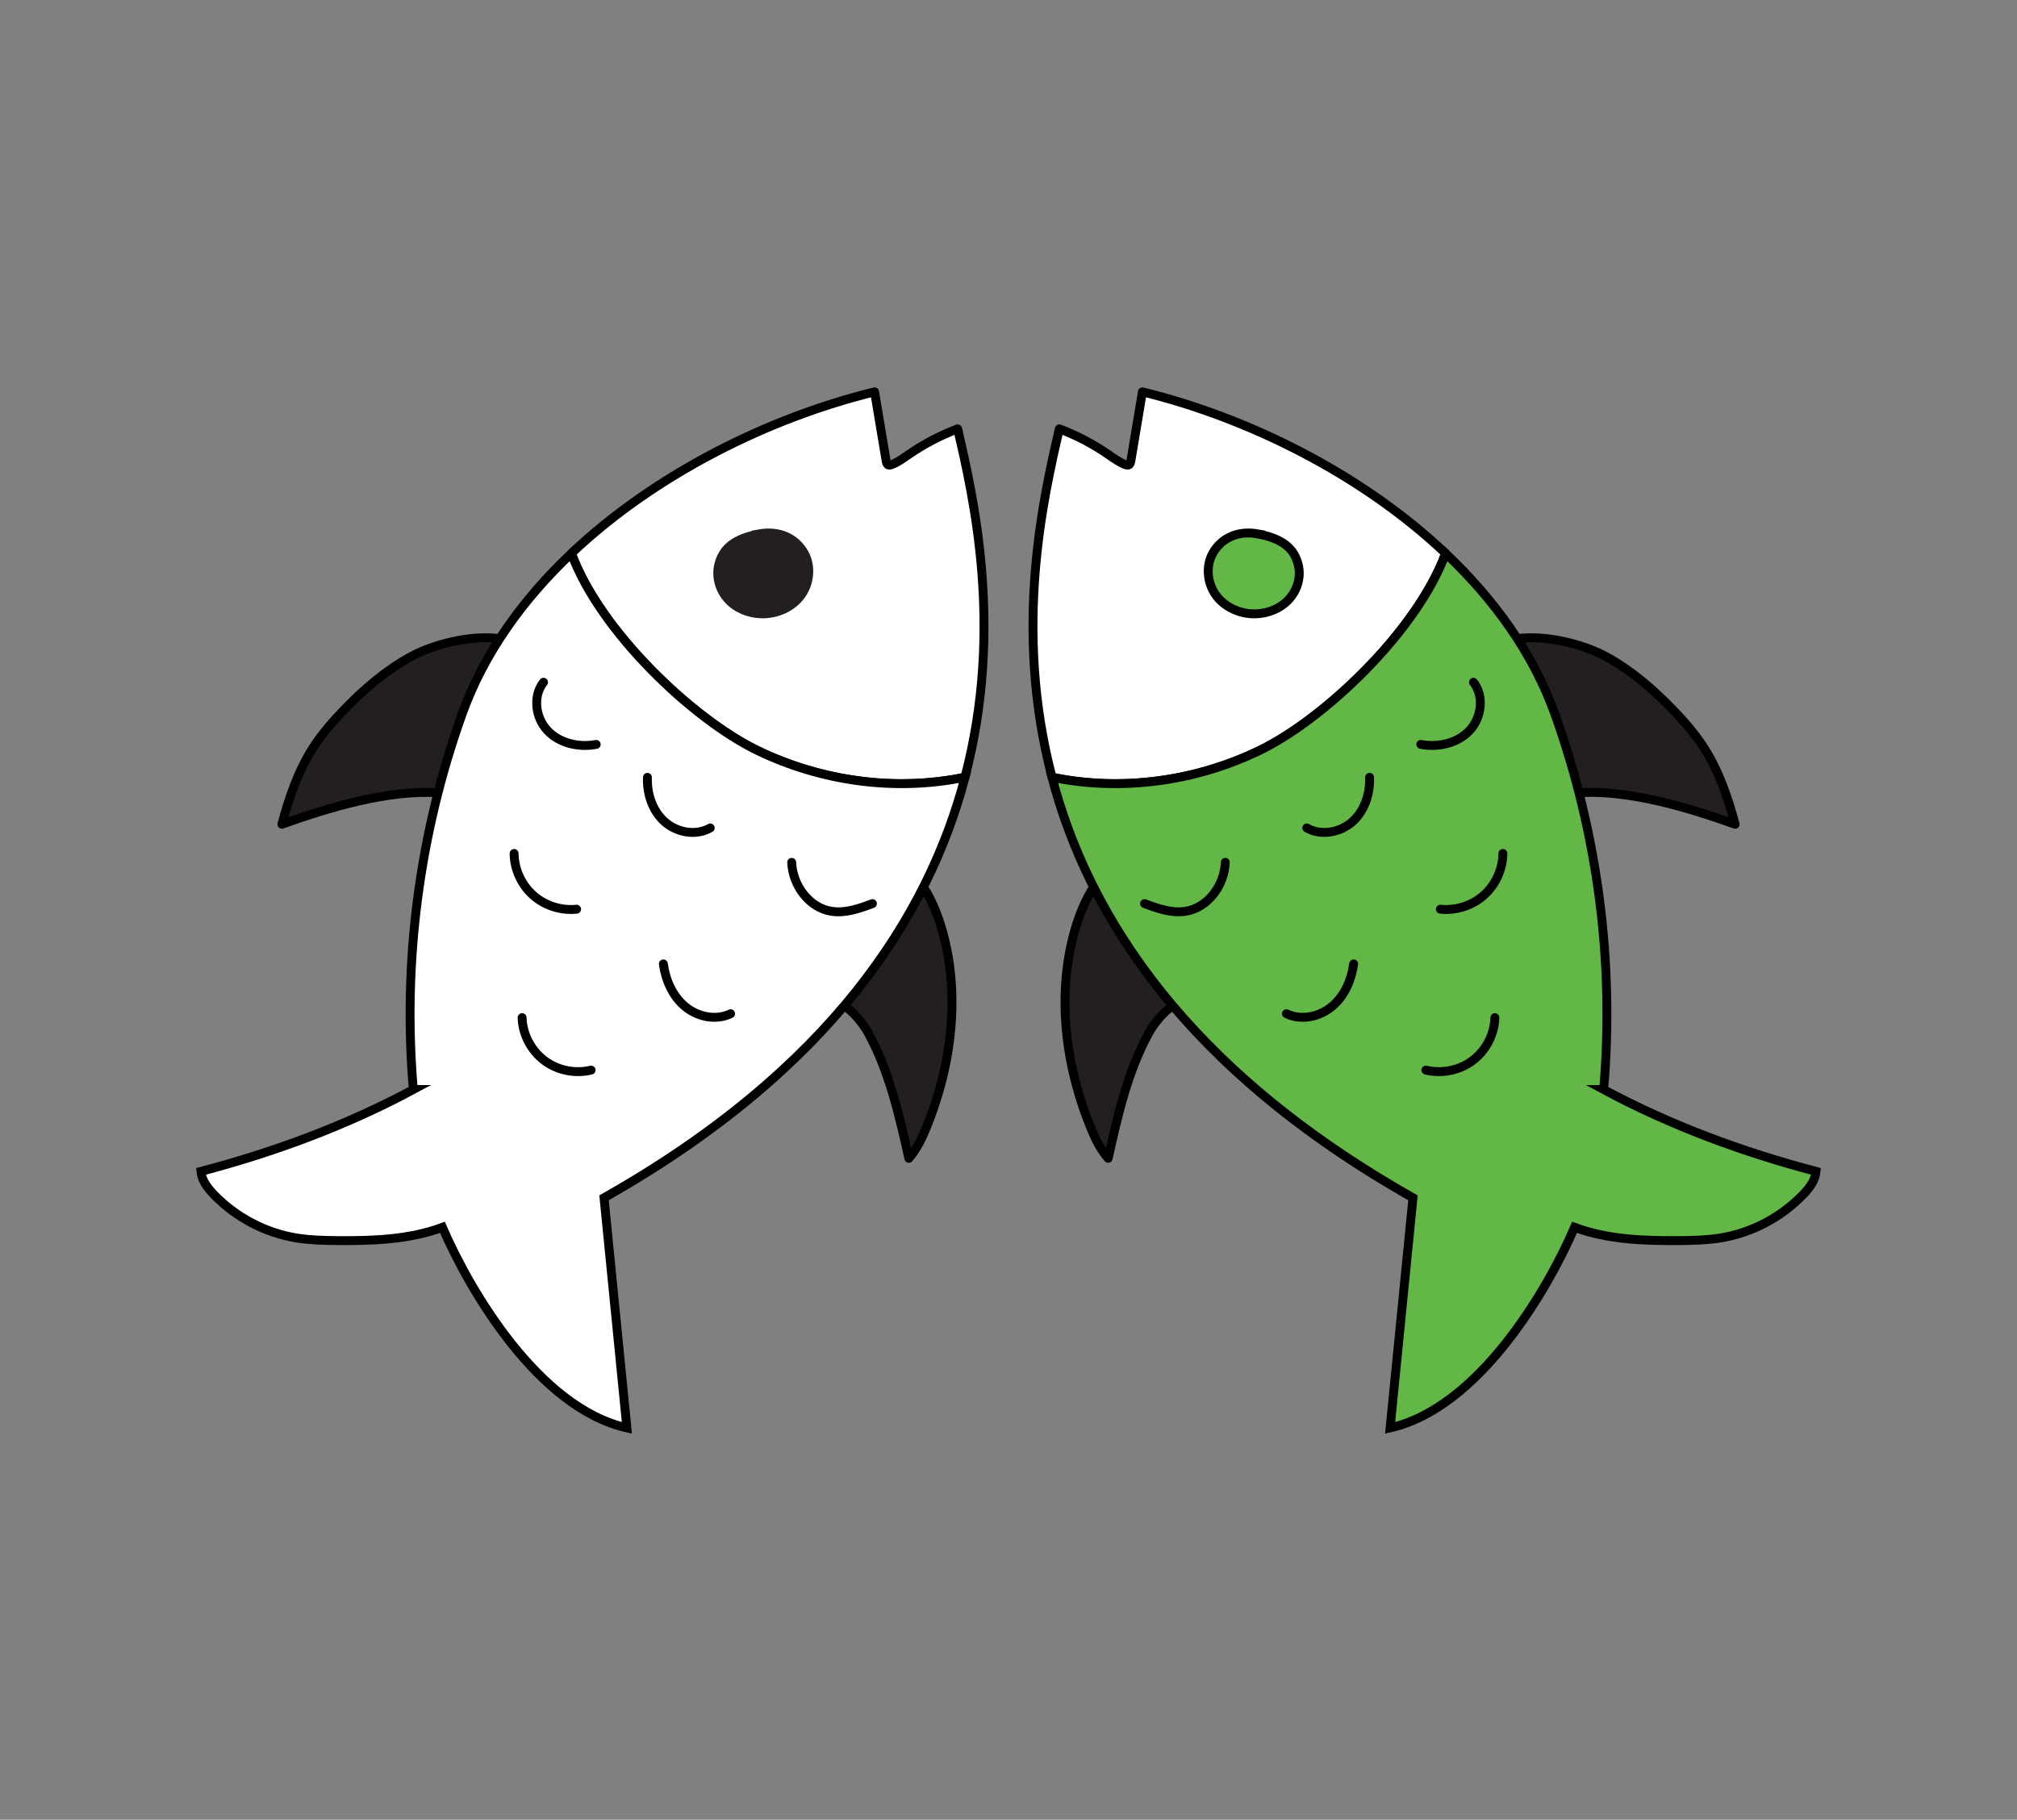 <?xml version="1.0" encoding="UTF-8"?>
<svg id="Layer_1" xmlns="http://www.w3.org/2000/svg" version="1.1" viewBox="0 0 226.77 204.61">
  <rect x="0" y="0" width="226.77" height="204.61" fill="#808080" stroke="none"/>
  <!-- Generator: Adobe Illustrator 29.3.1, SVG Export Plug-In . SVG Version: 2.1.0 Build 151)  -->
  <defs>
    <style>
      .st0 {
        stroke: #231f20;
      }

      .st0, .st1, .st2, .st3 {
        stroke-linecap: round;
      }

      .st0, .st4, .st5 {
        stroke-miterlimit: 10;
      }

      .st0, .st3 {
        fill: #231f20;
      }

      .st1, .st2, .st4, .st5, .st3 {
        stroke: #000;
      }

      .st1, .st2, .st3 {
        stroke-linejoin: round;
      }

      .st1, .st4 {
        fill: #fff;
      }

      .st2 {
        fill: none;
      }

      .st5 {
        fill: #62b746;
      }
    </style>
  </defs>
  <g>
    <path class="st3" d="M56.17,71.81c-3.05-.43-7.32.54-10.1,2.09-2.79,1.55-5.22,3.65-7.43,5.95-1.23,1.28-2.41,2.63-3.38,4.12-1.72,2.64-2.75,5.67-3.57,8.71,5.36-1.91,11.87-3.88,17.55-3.55"/>
    <path class="st3" d="M103.81,99.74c.71,1.03,1.4,2.65,1.75,3.67,2.52,7.47,1.62,15.8-1.31,23.12-.53,1.32-1.13,2.64-2.07,3.71-1.08-4.85-2.2-9.77-4.58-14.12-.53-.97-1.73-2.48-2.7-3.01"/>
    <path class="st1" d="M85.16,84.38c-7.2-3.48-17.69-13.37-20.92-22.16,9.5-8.99,22.32-15.29,34.09-18.16.43,2.59.87,5.18,1.3,7.77.03.18.08.39.26.45.11.04.23,0,.33-.03.71-.26,1.32-.72,1.95-1.15,1.71-1.18,3.56-2.15,5.5-2.88,1.72,7.47,5.24,22.37.82,39.17-7.81,1.62-16.15.47-23.34-3.01Z"/>
    <path class="st4" d="M46.47,122.5c-1.23-14.27.67-28.8,5.51-42.28,2.44-6.79,6.81-12.84,12.26-18,3.23,8.8,13.71,18.68,20.92,22.16,7.19,3.48,15.52,4.63,23.34,3.01-4.1,15.59-15.03,32.83-40.59,47.29.86,8.62,1.71,17.25,2.57,25.87-9.94-2.25-17.65-15.4-20.74-22.55-3.73,1.38-7.78,1.52-11.75,1.49-1.55-.01-3.11-.05-4.63-.29-3.52-.57-6.84-2.32-9.32-4.89-.7-.73-1.36-1.59-1.45-2.6,8.25-2.17,16.38-5.17,23.89-9.21Z"/>
    <path class="st0" d="M85.25,60.04c2.58-.48,4.31.66,5.15,2.13.84,1.46.65,3.41-.35,4.77-1,1.36-2.72,2.11-4.4,2.08-1.41-.02-2.84-.59-3.79-1.63-.96-1.04-1.4-2.57-1.04-3.93s1.23-2.8,4.44-3.4Z"/>
    <path class="st2" d="M98.09,101.6c-1.47.55-3.02,1.1-4.57.87-2.55-.37-4.41-2.93-4.51-5.51"/>
    <path class="st2" d="M79.85,93.09c-1.6.92-3.75.53-5.13-.7s-2-3.15-1.93-4.99"/>
    <path class="st2" d="M67.03,83.7c-1.95.37-4.12-.12-5.48-1.56s-1.67-3.88-.44-5.43"/>
    <path class="st2" d="M82.14,113.98c-1.65.8-3.72.36-5.13-.82s-2.18-2.97-2.43-4.78"/>
    <path class="st2" d="M64.83,102.23c-1.76.18-3.58-.4-4.9-1.58s-2.11-2.92-2.13-4.69"/>
    <path class="st2" d="M66.46,120.32c-1.81.44-3.81.03-5.29-1.1s-2.42-2.94-2.47-4.8"/>
  </g>
  <path class="st3" d="M170.6,71.81c3.05-.43,7.32.54,10.1,2.09,2.79,1.55,5.22,3.65,7.43,5.95,1.23,1.28,2.41,2.63,3.38,4.12,1.72,2.64,2.75,5.67,3.57,8.71-5.36-1.91-11.87-3.88-17.55-3.55"/>
  <path class="st3" d="M122.96,99.74c-.71,1.03-1.4,2.65-1.75,3.67-2.52,7.47-1.62,15.8,1.31,23.12.53,1.32,1.13,2.64,2.07,3.71,1.08-4.85,2.2-9.77,4.58-14.12.53-.97,1.73-2.48,2.7-3.01"/>
  <path class="st1" d="M141.61,84.38c7.2-3.48,17.69-13.37,20.92-22.16-9.5-8.99-22.32-15.29-34.09-18.16-.43,2.59-.87,5.18-1.3,7.77-.03.18-.08.39-.26.45-.11.04-.23,0-.33-.03-.71-.26-1.32-.72-1.95-1.15-1.71-1.18-3.56-2.15-5.5-2.88-1.72,7.47-5.24,22.37-.82,39.17,7.81,1.62,16.15.47,23.34-3.01Z"/>
  <path class="st5" d="M180.3,122.5c1.23-14.27-.67-28.8-5.51-42.28-2.44-6.79-6.81-12.84-12.26-18-3.23,8.8-13.71,18.68-20.92,22.16-7.19,3.48-15.52,4.63-23.34,3.01,4.1,15.59,15.03,32.83,40.59,47.29-.86,8.62-1.71,17.25-2.57,25.87,9.94-2.25,17.65-15.4,20.74-22.55,3.73,1.38,7.78,1.52,11.75,1.49,1.55-.01,3.11-.05,4.63-.29,3.52-.57,6.84-2.32,9.32-4.89.7-.73,1.36-1.59,1.45-2.6-8.25-2.17-16.38-5.17-23.89-9.21Z"/>
  <path class="st5" d="M141.52,60.04c-2.58-.48-4.31.66-5.15,2.13-.84,1.46-.65,3.41.35,4.77s2.72,2.11,4.4,2.08c1.41-.02,2.84-.59,3.79-1.63.96-1.04,1.4-2.57,1.04-3.93s-1.23-2.8-4.44-3.4Z"/>
  <path class="st2" d="M128.68,101.6c1.47.55,3.02,1.1,4.57.87,2.55-.37,4.41-2.93,4.51-5.51"/>
  <path class="st2" d="M146.92,93.09c1.6.92,3.75.53,5.13-.7s2-3.15,1.93-4.99"/>
  <path class="st2" d="M159.74,83.7c1.95.37,4.12-.12,5.48-1.56s1.67-3.88.44-5.43"/>
  <path class="st2" d="M144.63,113.98c1.65.8,3.72.36,5.13-.82s2.18-2.97,2.43-4.78"/>
  <path class="st2" d="M161.94,102.23c1.76.18,3.58-.4,4.9-1.58s2.11-2.92,2.13-4.69"/>
  <path class="st2" d="M160.31,120.32c1.81.44,3.81.03,5.29-1.1s2.42-2.94,2.47-4.8"/>
</svg>
